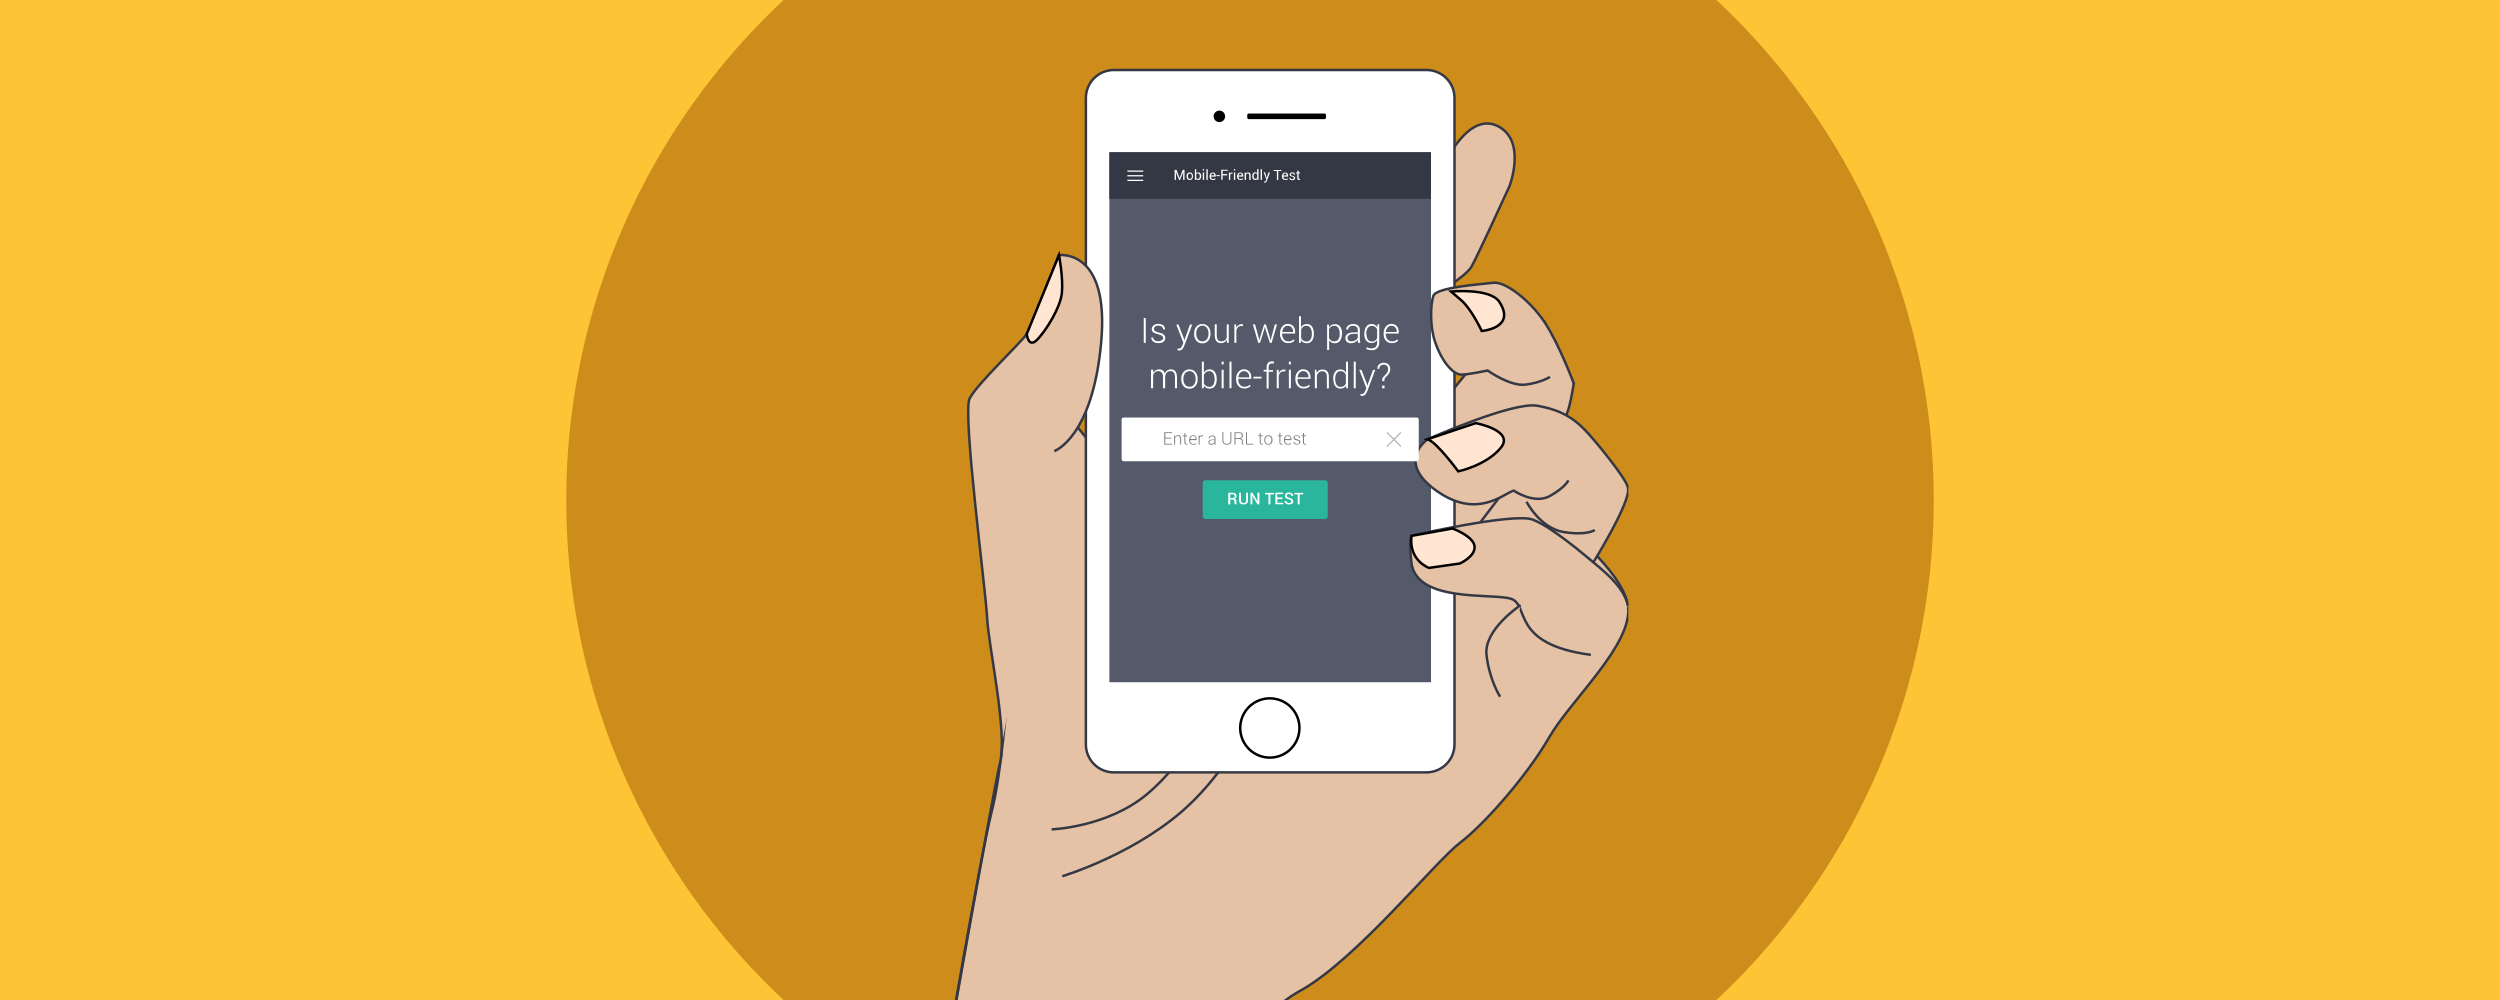<?xml version="1.0" encoding="utf-8"?>
<!-- Generator: Adobe Illustrator 23.0.1, SVG Export Plug-In . SVG Version: 6.00 Build 0)  -->
<svg version="1.1" id="Layer_1" xmlns="http://www.w3.org/2000/svg" xmlns:xlink="http://www.w3.org/1999/xlink" x="0px" y="0px"
	 viewBox="0 0 2000 800" style="enable-background:new 0 0 2000 800;" xml:space="preserve">
<style type="text/css">
	.st0{fill:#FDC536;}
	.st1{clip-path:url(#SVGID_2_);fill:#CE8D1B;}
	.st2{clip-path:url(#SVGID_4_);}
	.st3{fill:#E5C2A5;stroke:#343844;stroke-width:2;stroke-miterlimit:10;}
	.st4{fill:none;stroke:#343844;stroke-width:2;stroke-miterlimit:10;}
	.st5{fill:#FFFFFF;stroke:#343844;stroke-width:2;stroke-miterlimit:10;}
	.st6{fill:#545A6A;}
	.st7{fill:#FFFFFF;stroke:#000000;stroke-width:2;stroke-miterlimit:10;}
	.st8{fill:#FFE5D2;stroke:#000000;stroke-width:2;stroke-miterlimit:10;}
	.st9{fill:none;}
	.st10{enable-background:new    ;}
	.st11{fill:#FFFFFF;}
	.st12{fill:#808080;}
	.st13{fill:#2AB69D;}
	.st14{fill:#343844;}
	.st15{fill:none;stroke:#FFFFFF;stroke-miterlimit:10;}
	.st16{fill:none;stroke:#B3B3B3;stroke-linecap:round;stroke-linejoin:round;stroke-miterlimit:10;}
</style>
<rect class="st0" width="2000" height="800"/>
<g>
	<g>
		<defs>
			<rect id="SVGID_1_" width="2000" height="800"/>
		</defs>
		<clipPath id="SVGID_2_">
			<use xlink:href="#SVGID_1_"  style="overflow:visible;"/>
		</clipPath>
		<circle class="st1" cx="1000" cy="400" r="547"/>
	</g>
</g>
<g>
	<g>
		<defs>
			<rect id="SVGID_3_" x="675.3" y="1.5" width="627.4" height="798.7"/>
		</defs>
		<clipPath id="SVGID_4_">
			<use xlink:href="#SVGID_3_"  style="overflow:visible;"/>
		</clipPath>
		<g class="st2">
			<path class="st3" d="M992.2,860.5c0,0,3.5-43.3,48-67.9c44.5-24.6,107.7-103,127.6-118.2s53.8-53.8,71.4-84.3
				s67.4-74.9,63.2-105.3c-6.4-46.1-136.5-126.4-136.5-126.4L1146.7,479c0,0-189.6-23.4-204.8-39.8s-93.6-114.7-93.6-114.7
				l-35.1,105.3c0,0-5.5,163-19.6,218.4c-9.8,38.5-39.5,214.1-39.5,214.1L992.2,860.5z"/>
			<path class="st3" d="M1271.9,454.4c0,0,33.9-53.8,30.4-64.4c-3.5-10.5-88.9-10.5-88.9-10.5L1169,438L1271.9,454.4z"/>
			<path class="st3" d="M1175.2,296l-30.8,37.8l2.3,25.7l90.1-21.1c0,0,11.7-1.2,15.2-4.7s7-26.9,7-26.9l-23.4-49.2L1175.2,296z"/>
			<path class="st3" d="M1156.1,130.2c0,0,18.7-41,42.1-29.3s9.4,48,9.4,48s-25.7,56.2-30.4,64.4c-4.7,8.2-30.4,23.4-30.4,23.4
				L1156.1,130.2z"/>
			<path class="st4" d="M849.8,701c0,0,62.4-18.7,103.8-59.3s57-89.7,57-89.7"/>
			<path class="st4" d="M841.3,663.5c0,0,45.3-1.6,77.2-28.9s46-62.4,46-62.4"/>
			<g>
				<path class="st5" d="M1141.1,617.9h-250c-12.4,0-22.4-10-22.4-22.4V78.4c0-12.4,10-22.4,22.4-22.4h250.1
					c12.4,0,22.4,10,22.4,22.4v517.1C1163.6,607.9,1153.5,617.9,1141.1,617.9z"/>
				<rect x="887.5" y="121.6" class="st6" width="257.3" height="424.2"/>
				
					<ellipse transform="matrix(0.16 -0.987 0.987 0.16 278.459 1492.089)" class="st7" cx="1016.1" cy="582.4" rx="23.7" ry="23.7"/>
				<circle cx="975.5" cy="93.1" r="4.6"/>
				<path d="M1059.6,95.3H999c-0.7,0-1.2-0.6-1.2-1.2V92c0-0.7,0.6-1.2,1.2-1.2h60.6c0.7,0,1.2,0.6,1.2,1.2v2.1
					C1060.8,94.8,1060.2,95.3,1059.6,95.3z"/>
			</g>
			<path class="st3" d="M754.1,862.4c0,0,40.2-228.3,46-252.8c5.9-24.6-9.2-91.9-10.4-115.3s-19.9-163.8-14-175.5s41-44.5,45.6-51.5
				c4.7-7,25.7-63.2,25.7-63.2s41-5.9,33.9,70.2c-7,76.1-37.5,86.6-37.5,86.6"/>
			<path class="st3" d="M1259.1,307c0,0-11.7-31.6-23.4-49.2s-31.6-32.8-41-31.6s-45.6,3.5-48,10.5s-2.8,24.3,1.2,36.3
				c5.9,17.6,15.2,26.7,21.1,26.7s21.1-3.3,21.1-3.3s17.9,12.9,30.4,11.3s19.5-6.2,19.5-6.2"/>
			<path class="st3" d="M1302.4,390.1c-1.2-7-26.9-38.6-35.1-46.8s-17.6-15.2-37.5-18.7s-87.8,26.9-87.8,26.9s-25.7,17.6,7,41
				c32.8,23.4,53.8,2.3,62,0c0,0,16.4,11.3,28.9,4.3s14.8-12.5,14.8-12.5"/>
			<path class="st3" d="M1272.7,523.9c-64.8-8.6-48.8-40.2-64-44.9s-76.1,3.5-79.6-29.3c-2.2-20.1,0-21.1,0-21.1
				s81.9-18.7,97.1-12.9c15.2,5.9,39.8,26.9,53.8,38.6s21.1,22.2,22.2,30.4"/>
			<path class="st8" d="M821.4,267.2c0,0,1.2,11.7,8.2,4.7s18.7-25.7,19.9-37.5c1.2-11.7-2.3-30.4-2.3-30.4L821.4,267.2z"/>
			<path class="st8" d="M1160.8,233.2c0,0,31.2-2.9,38.6,8.2c14,21.1-14,23.4-14,23.4s-8.2-17.6-16.4-24.6
				C1160.8,233.2,1160.8,233.2,1160.8,233.2z"/>
			<path class="st8" d="M1142,351.4l38.6-12.9c0,0,31.6,5.9,19.9,19.9s-33.9,18.7-33.9,18.7S1149.2,353.4,1142,351.4z"/>
			<path class="st8" d="M1129.2,428.7l32.8-5.9c0,0,16.4,5.9,17.6,14c1.2,8.2-11.7,14-11.7,14l-24.6,3.5
				C1143.2,454.4,1126.8,448.6,1129.2,428.7z"/>
			<rect x="897.3" y="253" class="st9" width="237.6" height="96.5"/>
			<g class="st10">
				<path class="st11" d="M916.6,274.3H915v-19.9h1.6V274.3z"/>
				<path class="st11" d="M930.6,270.5c0-0.7-0.3-1.3-0.9-1.8c-0.6-0.5-1.6-0.9-3.1-1.3c-1.8-0.4-3.1-0.9-3.9-1.5s-1.3-1.5-1.3-2.7
					c0-1.1,0.5-2.1,1.4-2.9c1-0.8,2.2-1.2,3.8-1.2c1.7,0,3,0.4,4,1.2c1,0.8,1.4,1.9,1.4,3.1l0,0.1h-1.5c0-0.8-0.3-1.5-1-2.1
					c-0.7-0.6-1.6-0.9-2.8-0.9c-1.2,0-2.1,0.3-2.7,0.8s-0.9,1.1-0.9,1.8c0,0.7,0.3,1.2,0.8,1.7c0.5,0.4,1.5,0.8,3.1,1.2
					c1.8,0.4,3.1,0.9,3.9,1.6c0.9,0.7,1.3,1.6,1.3,2.8c0,1.2-0.5,2.2-1.5,3c-1,0.8-2.3,1.1-4,1.1c-1.8,0-3.2-0.4-4.2-1.3
					s-1.5-1.9-1.5-3.1l0-0.1h1.5c0.1,1.1,0.5,1.8,1.3,2.3c0.8,0.5,1.8,0.7,2.8,0.7c1.2,0,2.1-0.3,2.8-0.8S930.6,271.2,930.6,270.5z"
					/>
				<path class="st11" d="M946.9,270.3l0.5,1.8h0.1l4.5-12.5h1.8l-6.4,17.1c-0.4,1-0.9,1.9-1.5,2.6c-0.6,0.7-1.5,1.1-2.7,1.1
					c-0.2,0-0.4,0-0.7-0.1s-0.5-0.1-0.6-0.1l0.2-1.4c0.1,0,0.3,0,0.5,0.1c0.2,0,0.4,0,0.5,0c0.7,0,1.3-0.3,1.7-0.8
					c0.4-0.5,0.8-1.2,1.1-1.9l0.8-2l-5.7-14.6h1.8L946.9,270.3z"/>
				<path class="st11" d="M955.3,266.7c0-2.2,0.6-4,1.8-5.4c1.2-1.4,2.8-2.1,4.7-2.1c2,0,3.6,0.7,4.8,2.1s1.8,3.2,1.8,5.4v0.5
					c0,2.2-0.6,4-1.8,5.4c-1.2,1.4-2.8,2.1-4.7,2.1c-2,0-3.6-0.7-4.8-2.1c-1.2-1.4-1.8-3.2-1.8-5.4V266.7z M957,267.1
					c0,1.7,0.4,3.1,1.3,4.3c0.9,1.2,2.1,1.7,3.6,1.7c1.5,0,2.7-0.6,3.6-1.7c0.9-1.2,1.3-2.6,1.3-4.3v-0.5c0-1.7-0.4-3.1-1.3-4.3
					s-2.1-1.8-3.6-1.8s-2.7,0.6-3.6,1.8s-1.3,2.6-1.3,4.3V267.1z"/>
				<path class="st11" d="M981.5,271.8c-0.5,0.9-1.1,1.5-1.9,2s-1.7,0.7-2.8,0.7c-1.6,0-2.8-0.5-3.7-1.6s-1.3-2.7-1.3-4.9v-8.6h1.6
					v8.6c0,1.8,0.3,3.1,0.9,3.9s1.5,1.2,2.6,1.2c1.2,0,2.2-0.3,3-0.8c0.7-0.6,1.3-1.3,1.5-2.3v-10.5h1.6v14.8h-1.4L981.5,271.8z"/>
				<path class="st11" d="M994.2,260.9l-1.2-0.1c-1,0-1.9,0.3-2.5,0.9c-0.7,0.6-1.1,1.4-1.4,2.4v10.2h-1.6v-14.8h1.4l0.2,2.5v0.2
					c0.4-0.9,1-1.6,1.7-2.1c0.7-0.5,1.6-0.8,2.6-0.8c0.2,0,0.4,0,0.6,0c0.2,0,0.4,0.1,0.5,0.1L994.2,260.9z"/>
				<path class="st11" d="M1006.8,269.5l0.6,2.6h0.1l0.7-2.6l3.1-10h1.4l3.1,10l0.7,2.7h0.1l0.6-2.7l2.7-10h1.7l-4.3,14.8h-1.4
					l-3.3-10.1l-0.6-2.6h-0.1l-0.7,2.6l-3.2,10.1h-1.4l-4.3-14.8h1.7L1006.8,269.5z"/>
				<path class="st11" d="M1030.4,274.5c-1.8,0-3.4-0.7-4.6-2c-1.2-1.4-1.8-3.1-1.8-5.2v-0.8c0-2.1,0.6-3.9,1.8-5.3
					c1.2-1.4,2.7-2.1,4.4-2.1c1.8,0,3.2,0.6,4.3,1.7c1,1.1,1.6,2.7,1.6,4.6v1.4h-10.4v0.4c0,1.7,0.4,3.1,1.3,4.2s2,1.7,3.5,1.7
					c1,0,1.9-0.1,2.6-0.4c0.7-0.3,1.3-0.7,1.8-1.2l0.7,1.1c-0.6,0.6-1.3,1-2.1,1.4S1031.5,274.5,1030.4,274.5z M1030.2,260.6
					c-1.2,0-2.2,0.5-3,1.4c-0.8,0.9-1.3,2.1-1.4,3.5l0,0.1h8.7v-0.4c0-1.3-0.4-2.4-1.1-3.2S1031.5,260.6,1030.2,260.6z"/>
				<path class="st11" d="M1051.1,267.3c0,2.2-0.5,4-1.5,5.3c-1,1.3-2.4,2-4.1,2c-1.1,0-2-0.2-2.8-0.6c-0.8-0.4-1.4-1.1-1.9-1.9
					l-0.2,2.2h-1.4V253h1.6v8.8c0.5-0.8,1.1-1.5,1.9-1.9c0.8-0.5,1.7-0.7,2.7-0.7c1.8,0,3.2,0.7,4.2,2.1c1,1.4,1.5,3.3,1.5,5.7
					V267.3z M1049.5,267c0-1.9-0.4-3.4-1.1-4.6c-0.7-1.2-1.8-1.8-3.2-1.8c-1.1,0-2.1,0.3-2.8,0.9c-0.7,0.6-1.2,1.3-1.5,2.2v6.7
					c0.4,0.9,0.9,1.5,1.6,2c0.7,0.5,1.6,0.8,2.7,0.8c1.4,0,2.5-0.5,3.2-1.6s1.1-2.5,1.1-4.3V267z"/>
				<path class="st11" d="M1073.5,267.3c0,2.2-0.5,4-1.5,5.3c-1,1.3-2.4,2-4.1,2c-1,0-1.9-0.2-2.7-0.6c-0.8-0.4-1.4-1-1.9-1.7v7.7
					h-1.6v-20.4h1.4l0.2,2.3c0.5-0.8,1.1-1.5,1.9-1.9c0.8-0.4,1.7-0.7,2.8-0.7c1.8,0,3.2,0.7,4.2,2.1s1.5,3.3,1.5,5.7V267.3z
					 M1071.8,267c0-1.9-0.4-3.4-1.1-4.6c-0.7-1.2-1.8-1.8-3.3-1.8c-1.1,0-2,0.3-2.7,0.8c-0.7,0.5-1.2,1.2-1.5,2v7.1
					c0.4,0.8,0.9,1.4,1.6,1.9s1.6,0.7,2.6,0.7c1.4,0,2.5-0.5,3.3-1.6c0.7-1.1,1.1-2.5,1.1-4.3V267z"/>
				<path class="st11" d="M1086.5,274.3c-0.1-0.5-0.2-0.9-0.2-1.3s-0.1-0.7-0.1-1.1c-0.5,0.8-1.3,1.4-2.2,1.9s-1.9,0.8-3.1,0.8
					c-1.4,0-2.6-0.4-3.4-1.1c-0.8-0.8-1.2-1.8-1.2-3.1c0-1.4,0.6-2.5,1.8-3.3c1.2-0.8,2.8-1.2,4.8-1.2h3.3V264c0-1.1-0.3-1.9-1-2.5
					c-0.7-0.6-1.6-0.9-2.8-0.9c-1.1,0-2.1,0.3-2.8,0.9c-0.8,0.6-1.1,1.3-1.1,2.1l-1.5,0l0-0.1c-0.1-1.1,0.4-2.1,1.5-3
					c1.1-0.9,2.4-1.3,4-1.3c1.6,0,2.9,0.4,3.9,1.2s1.5,2,1.5,3.6v7.3c0,0.5,0,1,0.1,1.5c0.1,0.5,0.2,1,0.3,1.5H1086.5z
					 M1081.1,273.1c1.2,0,2.2-0.3,3.1-0.8s1.6-1.3,2-2.1v-3.1h-3.3c-1.5,0-2.7,0.3-3.6,0.9c-0.9,0.6-1.3,1.4-1.3,2.4
					c0,0.8,0.3,1.5,0.8,2S1080.2,273.1,1081.1,273.1z"/>
				<path class="st11" d="M1091.5,267c0-2.4,0.5-4.2,1.5-5.7c1-1.4,2.4-2.1,4.2-2.1c1,0,2,0.2,2.7,0.7c0.8,0.5,1.4,1.1,1.9,1.9
					l0.2-2.4h1.4v14.6c0,1.9-0.5,3.4-1.6,4.5c-1.1,1.1-2.5,1.7-4.4,1.7c-0.7,0-1.5-0.1-2.3-0.3s-1.5-0.4-2.1-0.7l0.4-1.4
					c0.6,0.3,1.2,0.5,1.8,0.7c0.6,0.2,1.3,0.2,2.1,0.2c1.4,0,2.5-0.4,3.3-1.2s1.1-2,1.1-3.5v-1.9c-0.5,0.7-1.1,1.3-1.9,1.7
					c-0.8,0.4-1.7,0.6-2.7,0.6c-1.8,0-3.2-0.7-4.2-2c-1-1.3-1.5-3.1-1.5-5.3V267z M1093.2,267.3c0,1.8,0.4,3.2,1.1,4.3
					c0.7,1.1,1.8,1.6,3.2,1.6c1.1,0,1.9-0.2,2.6-0.7c0.7-0.5,1.2-1.2,1.6-2v-6.9c-0.4-0.9-0.9-1.6-1.6-2.1c-0.7-0.6-1.6-0.8-2.7-0.8
					c-1.4,0-2.5,0.6-3.3,1.8c-0.7,1.2-1.1,2.7-1.1,4.6V267.3z"/>
				<path class="st11" d="M1113.3,274.5c-1.8,0-3.4-0.7-4.6-2c-1.2-1.4-1.8-3.1-1.8-5.2v-0.8c0-2.1,0.6-3.9,1.8-5.3
					c1.2-1.4,2.7-2.1,4.4-2.1c1.8,0,3.2,0.6,4.3,1.7c1,1.1,1.6,2.7,1.6,4.6v1.4h-10.4v0.4c0,1.7,0.4,3.1,1.3,4.2s2,1.7,3.5,1.7
					c1,0,1.9-0.1,2.6-0.4c0.7-0.3,1.3-0.7,1.8-1.2l0.7,1.1c-0.6,0.6-1.3,1-2.1,1.4S1114.5,274.5,1113.3,274.5z M1113.1,260.6
					c-1.2,0-2.2,0.5-3,1.4c-0.8,0.9-1.3,2.1-1.4,3.5l0,0.1h8.7v-0.4c0-1.3-0.4-2.4-1.1-3.2S1114.4,260.6,1113.1,260.6z"/>
			</g>
			<g class="st10">
				<path class="st11" d="M922.5,295.8l0.2,2.4c0.5-0.9,1.1-1.5,1.9-2c0.8-0.5,1.7-0.7,2.8-0.7c1.1,0,2.1,0.3,2.8,0.8
					s1.3,1.4,1.6,2.5c0.4-1,1.1-1.8,1.9-2.4s1.8-0.9,3-0.9c1.6,0,2.8,0.5,3.6,1.6s1.3,2.7,1.3,4.9v8.6h-1.6v-8.7
					c0-1.8-0.3-3.1-1-3.9c-0.6-0.8-1.5-1.1-2.7-1.1c-1.3,0-2.2,0.4-2.9,1.2c-0.7,0.8-1.1,1.8-1.3,3c0,0.1,0,0.2,0,0.3
					c0,0.1,0,0.2,0,0.3v8.9h-1.7v-8.7c0-1.8-0.3-3.1-1-3.8c-0.7-0.8-1.5-1.2-2.7-1.2c-1.2,0-2.1,0.3-2.8,0.9
					c-0.7,0.6-1.2,1.4-1.4,2.4v10.4h-1.7v-14.8H922.5z"/>
				<path class="st11" d="M945,303c0-2.2,0.6-4,1.8-5.4c1.2-1.4,2.8-2.1,4.7-2.1c2,0,3.6,0.7,4.8,2.1s1.8,3.2,1.8,5.4v0.5
					c0,2.2-0.6,4-1.8,5.4c-1.2,1.4-2.8,2.1-4.7,2.1c-2,0-3.6-0.7-4.8-2.1c-1.2-1.4-1.8-3.2-1.8-5.4V303z M946.7,303.4
					c0,1.7,0.4,3.1,1.3,4.3c0.9,1.2,2.1,1.7,3.6,1.7c1.5,0,2.7-0.6,3.6-1.7c0.9-1.2,1.3-2.6,1.3-4.3V303c0-1.7-0.4-3.1-1.3-4.3
					s-2.1-1.8-3.6-1.8s-2.7,0.6-3.6,1.8s-1.3,2.6-1.3,4.3V303.4z"/>
				<path class="st11" d="M973.4,303.6c0,2.2-0.5,4-1.5,5.3c-1,1.3-2.4,2-4.1,2c-1.1,0-2-0.2-2.8-0.6c-0.8-0.4-1.4-1.1-1.9-1.9
					l-0.2,2.2h-1.4v-21.3h1.6v8.8c0.5-0.8,1.1-1.5,1.9-1.9c0.8-0.5,1.7-0.7,2.7-0.7c1.8,0,3.2,0.7,4.2,2.1s1.5,3.3,1.5,5.7V303.6z
					 M971.7,303.3c0-1.9-0.4-3.4-1.1-4.6s-1.8-1.8-3.2-1.8c-1.1,0-2.1,0.3-2.8,0.9c-0.7,0.6-1.2,1.3-1.5,2.2v6.7
					c0.4,0.9,0.9,1.5,1.6,2c0.7,0.5,1.6,0.8,2.7,0.8c1.4,0,2.5-0.5,3.2-1.6c0.7-1.1,1.1-2.5,1.1-4.3V303.3z"/>
				<path class="st11" d="M978.9,291.6h-1.6v-2.3h1.6V291.6z M978.9,310.6h-1.6v-14.8h1.6V310.6z"/>
				<path class="st11" d="M985.2,310.6h-1.6v-21.3h1.6V310.6z"/>
				<path class="st11" d="M995.3,310.8c-1.8,0-3.4-0.7-4.6-2s-1.8-3.1-1.8-5.2v-0.8c0-2.1,0.6-3.9,1.8-5.3c1.2-1.4,2.7-2.1,4.4-2.1
					c1.8,0,3.2,0.6,4.3,1.7c1,1.1,1.6,2.7,1.6,4.6v1.4h-10.4v0.4c0,1.7,0.4,3.1,1.3,4.2s2,1.7,3.5,1.7c1,0,1.9-0.1,2.6-0.4
					c0.7-0.3,1.3-0.7,1.8-1.2l0.7,1.1c-0.6,0.6-1.3,1-2.1,1.4C997.5,310.7,996.5,310.8,995.3,310.8z M995.1,296.9
					c-1.2,0-2.2,0.5-3,1.4c-0.8,0.9-1.3,2.1-1.4,3.5l0,0.1h8.7v-0.4c0-1.3-0.4-2.4-1.1-3.2S996.4,296.9,995.1,296.9z"/>
				<path class="st11" d="M1009.2,302.8h-6.5v-1.4h6.5V302.8z"/>
				<path class="st11" d="M1013.3,310.6v-13.4h-2.4v-1.3h2.4v-2.2c0-1.5,0.4-2.6,1.1-3.4c0.7-0.8,1.8-1.2,3.1-1.2
					c0.3,0,0.6,0,0.9,0.1c0.3,0,0.6,0.1,0.9,0.2l-0.2,1.4c-0.2-0.1-0.4-0.1-0.7-0.1s-0.5,0-0.8,0c-0.9,0-1.6,0.3-2,0.8
					c-0.5,0.6-0.7,1.4-0.7,2.4v2.2h3.5v1.3h-3.5v13.4H1013.3z"/>
				<path class="st11" d="M1028.1,297.2l-1.2-0.1c-1,0-1.9,0.3-2.5,0.9c-0.7,0.6-1.1,1.4-1.4,2.4v10.2h-1.6v-14.8h1.4l0.2,2.5v0.2
					c0.4-0.9,1-1.6,1.7-2.1s1.6-0.8,2.6-0.8c0.2,0,0.4,0,0.6,0c0.2,0,0.4,0.1,0.5,0.1L1028.1,297.2z"/>
				<path class="st11" d="M1032.7,291.6h-1.6v-2.3h1.6V291.6z M1032.7,310.6h-1.6v-14.8h1.6V310.6z"/>
				<path class="st11" d="M1042.7,310.8c-1.8,0-3.4-0.7-4.6-2s-1.8-3.1-1.8-5.2v-0.8c0-2.1,0.6-3.9,1.8-5.3s2.7-2.1,4.4-2.1
					c1.8,0,3.2,0.6,4.3,1.7c1,1.1,1.6,2.7,1.6,4.6v1.4h-10.4v0.4c0,1.7,0.4,3.1,1.3,4.2s2,1.7,3.5,1.7c1,0,1.9-0.1,2.6-0.4
					c0.7-0.3,1.3-0.7,1.8-1.2l0.7,1.1c-0.6,0.6-1.3,1-2.1,1.4C1044.9,310.7,1043.9,310.8,1042.7,310.8z M1042.5,296.9
					c-1.2,0-2.2,0.5-3,1.4s-1.3,2.1-1.4,3.5l0,0.1h8.7v-0.4c0-1.3-0.4-2.4-1.1-3.2C1044.9,297.3,1043.8,296.9,1042.5,296.9z"/>
				<path class="st11" d="M1053.1,295.8l0.2,2.6c0.5-0.9,1.1-1.6,1.9-2.1c0.8-0.5,1.8-0.7,2.9-0.7c1.6,0,2.8,0.5,3.7,1.5
					s1.3,2.5,1.3,4.6v9h-1.6v-9c0-1.7-0.3-2.9-0.9-3.6s-1.5-1.1-2.7-1.1c-1.1,0-2.1,0.3-2.8,0.9c-0.7,0.6-1.2,1.4-1.6,2.4v10.3h-1.6
					v-14.8H1053.1z"/>
				<path class="st11" d="M1066.5,303.3c0-2.4,0.5-4.2,1.5-5.7c1-1.4,2.4-2.1,4.2-2.1c1,0,1.9,0.2,2.7,0.7c0.8,0.4,1.4,1.1,1.9,1.9
					v-8.8h1.6v21.3h-1.4l-0.1-2.1c-0.5,0.8-1.1,1.4-1.9,1.8c-0.8,0.4-1.7,0.6-2.7,0.6c-1.8,0-3.1-0.7-4.1-2c-1-1.3-1.5-3.1-1.5-5.3
					V303.3z M1068.2,303.6c0,1.8,0.4,3.2,1.1,4.3c0.7,1.1,1.8,1.6,3.2,1.6c1.1,0,1.9-0.2,2.6-0.7c0.7-0.5,1.3-1.1,1.6-2v-7
					c-0.4-0.9-0.9-1.6-1.6-2.1c-0.7-0.5-1.6-0.8-2.7-0.8c-1.4,0-2.5,0.6-3.2,1.8c-0.7,1.2-1.1,2.7-1.1,4.6V303.6z"/>
				<path class="st11" d="M1084.6,310.6h-1.6v-21.3h1.6V310.6z"/>
				<path class="st11" d="M1093.3,306.6l0.5,1.8h0.1l4.5-12.5h1.8l-6.4,17.1c-0.4,1-0.9,1.9-1.5,2.6c-0.6,0.7-1.5,1.1-2.7,1.1
					c-0.2,0-0.4,0-0.7-0.1s-0.5-0.1-0.6-0.1l0.2-1.4c0.1,0,0.3,0,0.5,0.1c0.2,0,0.4,0,0.5,0c0.7,0,1.3-0.3,1.7-0.8
					c0.4-0.5,0.8-1.2,1.1-1.9l0.8-2l-5.7-14.6h1.8L1093.3,306.6z"/>
				<path class="st11" d="M1105.7,305c0-1.2,0.1-2,0.3-2.5c0.2-0.5,0.7-1.1,1.6-1.9c1-1,1.7-1.9,2.2-2.6c0.5-0.7,0.7-1.6,0.7-2.6
					c0-1.2-0.3-2.1-0.9-2.7c-0.6-0.6-1.5-1-2.6-1c-1.1,0-1.9,0.3-2.6,0.9c-0.7,0.6-1,1.5-1,2.5h-1.5l0-0.1c0-1.5,0.4-2.7,1.4-3.5
					c1-0.9,2.2-1.3,3.7-1.3c1.6,0,2.9,0.5,3.8,1.4s1.4,2.2,1.4,3.7c0,1.2-0.3,2.3-0.9,3.3s-1.5,1.9-2.6,3c-0.6,0.5-0.9,0.9-1,1.4
					c-0.1,0.4-0.2,1.1-0.2,1.9H1105.7z M1107.6,310.6h-1.9v-2.1h1.9V310.6z"/>
			</g>
			<path class="st11" d="M1133.4,369H898.9c-0.9,0-1.6-0.7-1.6-1.6v-31.8c0-0.9,0.7-1.6,1.6-1.6h234.5c0.9,0,1.6,0.7,1.6,1.6v31.8
				C1134.9,368.3,1134.2,369,1133.4,369z"/>
			<g class="st10">
				<path class="st12" d="M937,350.9h-4.8v4.1h5.5v0.7h-6.3v-9.9h6.3v0.7h-5.4v3.7h4.8V350.9z"/>
				<path class="st12" d="M940,348.3l0.1,1.3c0.2-0.5,0.6-0.8,1-1.1s0.9-0.4,1.4-0.4c0.8,0,1.4,0.2,1.8,0.7s0.6,1.3,0.6,2.3v4.5
					h-0.8v-4.5c0-0.8-0.2-1.4-0.5-1.8c-0.3-0.4-0.8-0.5-1.3-0.5c-0.6,0-1,0.2-1.4,0.5c-0.4,0.3-0.6,0.7-0.8,1.2v5.2h-0.8v-7.4H940z"
					/>
				<path class="st12" d="M948.3,346.4v1.9h1.6v0.7h-1.6v4.8c0,0.5,0.1,0.8,0.3,1s0.4,0.3,0.7,0.3c0.1,0,0.3,0,0.4,0
					c0.1,0,0.3,0,0.4-0.1l0.1,0.6c-0.1,0.1-0.3,0.1-0.5,0.1c-0.2,0-0.4,0-0.6,0c-0.5,0-0.9-0.2-1.2-0.5c-0.3-0.3-0.4-0.8-0.4-1.6
					V349h-1.3v-0.7h1.3v-1.9H948.3z"/>
				<path class="st12" d="M954.5,355.8c-0.9,0-1.7-0.3-2.3-1c-0.6-0.7-0.9-1.5-0.9-2.6v-0.4c0-1.1,0.3-1.9,0.9-2.6s1.3-1,2.2-1
					c0.9,0,1.6,0.3,2.1,0.9c0.5,0.6,0.8,1.3,0.8,2.3v0.7h-5.2v0.2c0,0.8,0.2,1.5,0.7,2.1s1,0.8,1.7,0.8c0.5,0,0.9-0.1,1.3-0.2
					c0.4-0.1,0.7-0.3,0.9-0.6l0.3,0.6c-0.3,0.3-0.6,0.5-1.1,0.7C955.6,355.7,955.1,355.8,954.5,355.8z M954.4,348.8
					c-0.6,0-1.1,0.2-1.5,0.7s-0.6,1-0.7,1.7l0,0h4.3v-0.2c0-0.6-0.2-1.2-0.6-1.6C955.5,349.1,955,348.8,954.4,348.8z"/>
				<path class="st12" d="M962.3,349l-0.6,0c-0.5,0-0.9,0.1-1.3,0.4s-0.6,0.7-0.7,1.2v5.1h-0.8v-7.4h0.7l0.1,1.2v0.1
					c0.2-0.5,0.5-0.8,0.9-1.1c0.4-0.3,0.8-0.4,1.3-0.4c0.1,0,0.2,0,0.3,0c0.1,0,0.2,0,0.2,0.1L962.3,349z"/>
				<path class="st12" d="M971.7,355.7c-0.1-0.2-0.1-0.5-0.1-0.6c0-0.2,0-0.4,0-0.6c-0.3,0.4-0.6,0.7-1.1,1s-1,0.4-1.5,0.4
					c-0.7,0-1.3-0.2-1.7-0.6c-0.4-0.4-0.6-0.9-0.6-1.5c0-0.7,0.3-1.2,0.9-1.6c0.6-0.4,1.4-0.6,2.4-0.6h1.6v-0.9
					c0-0.5-0.2-0.9-0.5-1.2c-0.3-0.3-0.8-0.5-1.4-0.5c-0.6,0-1,0.1-1.4,0.4c-0.4,0.3-0.6,0.6-0.6,1.1l-0.8,0l0,0
					c0-0.5,0.2-1,0.8-1.5c0.5-0.4,1.2-0.7,2-0.7c0.8,0,1.5,0.2,2,0.6c0.5,0.4,0.7,1,0.7,1.8v3.6c0,0.3,0,0.5,0,0.8
					c0,0.2,0.1,0.5,0.1,0.7H971.7z M969,355.1c0.6,0,1.1-0.1,1.6-0.4c0.5-0.3,0.8-0.6,1-1.1v-1.5h-1.6c-0.7,0-1.3,0.2-1.8,0.5
					c-0.4,0.3-0.7,0.7-0.7,1.2c0,0.4,0.1,0.7,0.4,1S968.6,355.1,969,355.1z"/>
				<path class="st12" d="M985.1,345.7v6.7c0,1.1-0.3,1.9-1,2.5s-1.5,0.9-2.6,0.9c-1.1,0-1.9-0.3-2.6-0.9c-0.7-0.6-1-1.4-1-2.5v-6.7
					h0.8v6.7c0,0.8,0.2,1.5,0.8,2c0.5,0.5,1.2,0.7,2,0.7c0.8,0,1.5-0.2,2-0.7c0.5-0.5,0.8-1.1,0.8-2v-6.7H985.1z"/>
				<path class="st12" d="M988.4,351.2v4.5h-0.8v-9.9h3.4c1.1,0,1.9,0.2,2.5,0.7c0.6,0.5,0.9,1.1,0.9,2c0,0.5-0.2,1-0.5,1.4
					c-0.3,0.4-0.7,0.7-1.3,0.9c0.6,0.2,1.1,0.4,1.3,0.8c0.3,0.4,0.4,0.9,0.4,1.5v0.9c0,0.3,0,0.6,0.1,0.8c0.1,0.2,0.2,0.4,0.4,0.6
					v0.2h-0.8c-0.2-0.2-0.3-0.4-0.4-0.7c-0.1-0.3-0.1-0.6-0.1-0.9v-0.9c0-0.6-0.2-1.1-0.6-1.4s-0.9-0.5-1.6-0.5H988.4z M988.4,350.5
					h2.5c0.9,0,1.6-0.2,2-0.5c0.4-0.4,0.6-0.8,0.6-1.5c0-0.7-0.2-1.2-0.6-1.5c-0.4-0.4-1-0.5-1.9-0.5h-2.6V350.5z"/>
				<path class="st12" d="M997.6,355h4.9v0.7h-5.7v-9.9h0.8V355z"/>
				<path class="st12" d="M1008.6,346.4v1.9h1.6v0.7h-1.6v4.8c0,0.5,0.1,0.8,0.3,1s0.4,0.3,0.7,0.3c0.1,0,0.3,0,0.4,0
					c0.1,0,0.3,0,0.4-0.1l0.1,0.6c-0.1,0.1-0.3,0.1-0.5,0.1c-0.2,0-0.4,0-0.6,0c-0.5,0-0.9-0.2-1.2-0.5c-0.3-0.3-0.4-0.8-0.4-1.6
					V349h-1.3v-0.7h1.3v-1.9H1008.6z"/>
				<path class="st12" d="M1011.4,351.9c0-1.1,0.3-2,0.9-2.7s1.4-1,2.4-1c1,0,1.8,0.3,2.4,1s0.9,1.6,0.9,2.7v0.2
					c0,1.1-0.3,2-0.9,2.7c-0.6,0.7-1.4,1-2.4,1c-1,0-1.8-0.3-2.4-1s-0.9-1.6-0.9-2.7V351.9z M1012.2,352.1c0,0.9,0.2,1.6,0.6,2.2
					c0.4,0.6,1,0.9,1.8,0.9c0.8,0,1.4-0.3,1.8-0.9s0.7-1.3,0.7-2.2v-0.2c0-0.8-0.2-1.6-0.7-2.1c-0.4-0.6-1-0.9-1.8-0.9
					c-0.8,0-1.4,0.3-1.8,0.9c-0.4,0.6-0.6,1.3-0.6,2.1V352.1z"/>
				<path class="st12" d="M1024.3,346.4v1.9h1.6v0.7h-1.6v4.8c0,0.5,0.1,0.8,0.3,1c0.2,0.2,0.4,0.3,0.7,0.3c0.1,0,0.3,0,0.4,0
					c0.1,0,0.3,0,0.4-0.1l0.1,0.6c-0.1,0.1-0.3,0.1-0.5,0.1c-0.2,0-0.4,0-0.6,0c-0.5,0-0.9-0.2-1.2-0.5c-0.3-0.3-0.4-0.8-0.4-1.6
					V349h-1.3v-0.7h1.3v-1.9H1024.3z"/>
				<path class="st12" d="M1030.4,355.8c-0.9,0-1.7-0.3-2.3-1s-0.9-1.5-0.9-2.6v-0.4c0-1.1,0.3-1.9,0.9-2.6s1.3-1,2.2-1
					c0.9,0,1.6,0.3,2.1,0.9s0.8,1.3,0.8,2.3v0.7h-5.2v0.2c0,0.8,0.2,1.5,0.7,2.1s1,0.8,1.7,0.8c0.5,0,0.9-0.1,1.3-0.2
					c0.4-0.1,0.7-0.3,0.9-0.6l0.3,0.6c-0.3,0.3-0.6,0.5-1.1,0.7C1031.5,355.7,1031,355.8,1030.4,355.8z M1030.3,348.8
					c-0.6,0-1.1,0.2-1.5,0.7c-0.4,0.5-0.6,1-0.7,1.7l0,0h4.3v-0.2c0-0.6-0.2-1.2-0.6-1.6C1031.5,349.1,1031,348.8,1030.3,348.8z"/>
				<path class="st12" d="M1039.3,353.8c0-0.3-0.1-0.6-0.4-0.9c-0.3-0.3-0.8-0.5-1.5-0.6c-0.9-0.2-1.5-0.4-2-0.8
					c-0.4-0.3-0.6-0.8-0.6-1.3c0-0.6,0.2-1,0.7-1.4c0.5-0.4,1.1-0.6,1.9-0.6c0.8,0,1.5,0.2,2,0.6c0.5,0.4,0.7,0.9,0.7,1.5l0,0h-0.8
					c0-0.4-0.2-0.8-0.5-1.1c-0.3-0.3-0.8-0.5-1.4-0.5c-0.6,0-1,0.1-1.3,0.4c-0.3,0.3-0.4,0.6-0.4,0.9c0,0.3,0.1,0.6,0.4,0.8
					c0.3,0.2,0.8,0.4,1.5,0.6c0.9,0.2,1.5,0.5,2,0.8c0.4,0.3,0.7,0.8,0.7,1.4c0,0.6-0.2,1.1-0.7,1.5c-0.5,0.4-1.2,0.6-2,0.6
					c-0.9,0-1.6-0.2-2.1-0.6c-0.5-0.4-0.8-0.9-0.7-1.5l0,0h0.8c0,0.5,0.2,0.9,0.7,1.2c0.4,0.2,0.9,0.4,1.4,0.4
					c0.6,0,1.1-0.1,1.4-0.4S1039.3,354.2,1039.3,353.8z"/>
				<path class="st12" d="M1043.2,346.4v1.9h1.6v0.7h-1.6v4.8c0,0.5,0.1,0.8,0.3,1s0.4,0.3,0.7,0.3c0.1,0,0.3,0,0.4,0
					c0.1,0,0.3,0,0.4-0.1l0.1,0.6c-0.1,0.1-0.3,0.1-0.5,0.1c-0.2,0-0.4,0-0.6,0c-0.5,0-0.9-0.2-1.2-0.5c-0.3-0.3-0.4-0.8-0.4-1.6
					V349h-1.3v-0.7h1.3v-1.9H1043.2z"/>
			</g>
			<path class="st13" d="M1060,415.2h-95.6c-1.2,0-2.2-1-2.2-2.2v-26.6c0-1.2,1-2.2,2.2-2.2h95.6c1.2,0,2.2,1,2.2,2.2V413
				C1062.2,414.2,1061.2,415.2,1060,415.2z"/>
			<g class="st10">
				<path class="st11" d="M984.2,399.6v3.9h-1.6v-9.3h3.4c1,0,1.8,0.2,2.4,0.7c0.6,0.5,0.8,1.1,0.8,2c0,0.5-0.1,0.9-0.4,1.2
					c-0.2,0.3-0.6,0.6-1.1,0.8c0.5,0.2,0.9,0.4,1.1,0.8c0.2,0.4,0.3,0.8,0.3,1.4v0.8c0,0.3,0,0.5,0.1,0.8c0.1,0.3,0.2,0.5,0.3,0.6
					v0.1h-1.6c-0.2-0.1-0.3-0.4-0.3-0.7c0-0.3-0.1-0.6-0.1-0.9v-0.7c0-0.5-0.1-0.9-0.4-1.1c-0.3-0.3-0.6-0.4-1.1-0.4H984.2z
					 M984.2,398.4h1.8c0.6,0,1.1-0.1,1.4-0.4c0.3-0.2,0.4-0.6,0.4-1.1c0-0.5-0.1-0.8-0.4-1.1c-0.3-0.3-0.7-0.4-1.3-0.4h-1.9V398.4z"
					/>
				<path class="st11" d="M998.4,394.2v6.2c0,1-0.3,1.8-1,2.4s-1.6,0.8-2.6,0.8c-1.1,0-1.9-0.3-2.6-0.8s-1-1.3-1-2.4v-6.2h1.6v6.2
					c0,0.7,0.2,1.1,0.5,1.5s0.9,0.5,1.5,0.5c0.6,0,1.1-0.2,1.5-0.5c0.4-0.3,0.6-0.8,0.6-1.5v-6.2H998.4z"/>
				<path class="st11" d="M1007.5,403.5h-1.5l-4.1-6.8l0,0v6.8h-1.5v-9.3h1.5l4.1,6.8l0,0v-6.8h1.5V403.5z"/>
				<path class="st11" d="M1019.1,395.5h-2.8v8h-1.5v-8h-2.8v-1.2h7.2V395.5z"/>
				<path class="st11" d="M1026,399.3h-4.1v2.9h4.7v1.2h-6.3v-9.3h6.2v1.2h-4.7v2.6h4.1V399.3z"/>
				<path class="st11" d="M1033,401.1c0-0.4-0.1-0.7-0.4-0.9c-0.3-0.2-0.8-0.5-1.5-0.7c-1-0.3-1.8-0.6-2.4-1.1
					c-0.6-0.4-0.8-1-0.8-1.8c0-0.7,0.3-1.4,0.9-1.9c0.6-0.5,1.4-0.7,2.4-0.7c1,0,1.8,0.3,2.5,0.8c0.6,0.6,0.9,1.2,0.9,2l0,0h-1.5
					c0-0.5-0.2-0.9-0.5-1.2c-0.3-0.3-0.8-0.4-1.4-0.4c-0.6,0-1,0.1-1.3,0.4c-0.3,0.2-0.5,0.6-0.5,1c0,0.4,0.2,0.6,0.5,0.9
					c0.3,0.2,0.9,0.5,1.6,0.7c1,0.3,1.8,0.6,2.3,1.1c0.5,0.5,0.8,1.1,0.8,1.8c0,0.8-0.3,1.4-0.9,1.8s-1.4,0.7-2.4,0.7
					c-1,0-1.8-0.3-2.6-0.8c-0.7-0.5-1.1-1.2-1.1-2.1l0,0h1.5c0,0.6,0.2,1,0.6,1.3c0.4,0.3,0.9,0.4,1.5,0.4c0.6,0,1-0.1,1.3-0.3
					S1033,401.5,1033,401.1z"/>
				<path class="st11" d="M1042.5,395.5h-2.8v8h-1.5v-8h-2.8v-1.2h7.2V395.5z"/>
			</g>
			<rect x="887.5" y="122" class="st14" width="257.3" height="37.1"/>
			<g>
				<line class="st15" x1="901.9" y1="136.9" x2="914.6" y2="136.9"/>
				<line class="st15" x1="901.9" y1="140.6" x2="914.6" y2="140.6"/>
				<line class="st15" x1="901.9" y1="144.3" x2="914.6" y2="144.3"/>
			</g>
			<g class="st10">
				<path class="st11" d="M941.2,135.9l2.5,6.5h0l2.5-6.5h1.4v8h-1.1v-3.1l0.1-3.2l0,0l-2.6,6.4h-0.7l-2.6-6.4l0,0l0.1,3.2v3.1h-1.1
					v-8H941.2z"/>
				<path class="st11" d="M949.2,140.9c0-0.9,0.2-1.6,0.7-2.2c0.5-0.6,1.1-0.8,1.9-0.8c0.8,0,1.5,0.3,1.9,0.8s0.7,1.3,0.7,2.2v0.1
					c0,0.9-0.2,1.6-0.7,2.2s-1.1,0.8-1.9,0.8c-0.8,0-1.5-0.3-1.9-0.8c-0.5-0.6-0.7-1.3-0.7-2.2V140.9z M950.3,141
					c0,0.6,0.1,1.1,0.4,1.5c0.3,0.4,0.7,0.6,1.2,0.6c0.5,0,0.9-0.2,1.2-0.6c0.3-0.4,0.4-0.9,0.4-1.5v-0.1c0-0.6-0.1-1.1-0.4-1.5
					s-0.7-0.6-1.2-0.6c-0.5,0-0.9,0.2-1.2,0.6c-0.3,0.4-0.4,0.9-0.4,1.5V141z"/>
				<path class="st11" d="M960.9,141.1c0,0.9-0.2,1.5-0.6,2.1c-0.4,0.5-1,0.8-1.7,0.8c-0.4,0-0.7-0.1-1-0.2
					c-0.3-0.2-0.5-0.4-0.7-0.7l-0.1,0.8h-0.9v-8.5h1.1v3.3c0.2-0.3,0.4-0.5,0.7-0.6c0.3-0.1,0.6-0.2,1-0.2c0.7,0,1.3,0.3,1.7,0.9
					c0.4,0.6,0.6,1.3,0.6,2.3V141.1z M959.8,141c0-0.7-0.1-1.2-0.4-1.7c-0.2-0.4-0.6-0.6-1.1-0.6c-0.3,0-0.6,0.1-0.8,0.2
					c-0.2,0.2-0.4,0.4-0.5,0.7v2.6c0.1,0.3,0.3,0.5,0.5,0.7c0.2,0.2,0.5,0.2,0.8,0.2c0.5,0,0.9-0.2,1.1-0.5s0.4-0.8,0.4-1.4V141z"/>
				<path class="st11" d="M963.3,136.4h-1.1v-1.1h1.1V136.4z M963.3,143.9h-1.1V138h1.1V143.9z"/>
				<path class="st11" d="M966.2,143.9h-1.1v-8.5h1.1V143.9z"/>
				<path class="st11" d="M970.3,144c-0.8,0-1.5-0.3-2-0.8s-0.7-1.3-0.7-2.1v-0.2c0-0.8,0.3-1.5,0.8-2.1c0.5-0.6,1.1-0.8,1.8-0.8
					c0.8,0,1.4,0.2,1.8,0.7c0.4,0.5,0.6,1.1,0.6,1.9v0.7h-3.8l0,0c0,0.6,0.2,1,0.4,1.4c0.3,0.4,0.7,0.5,1.2,0.5c0.4,0,0.7-0.1,1-0.2
					c0.3-0.1,0.5-0.2,0.7-0.4l0.4,0.7c-0.2,0.2-0.5,0.4-0.8,0.5C971.2,143.9,970.8,144,970.3,144z M970.1,138.7
					c-0.4,0-0.7,0.2-0.9,0.5s-0.4,0.7-0.5,1.1l0,0h2.7v-0.1c0-0.4-0.1-0.8-0.3-1.1C970.9,138.8,970.5,138.7,970.1,138.7z"/>
				<path class="st11" d="M975.8,140.9h-2.7v-0.8h2.7V140.9z"/>
				<path class="st11" d="M981.7,140.3h-3.6v3.5H977v-8h5.3v0.8h-4.2v2.7h3.6V140.3z"/>
				<path class="st11" d="M986,138.9l-0.6,0c-0.3,0-0.5,0.1-0.7,0.2s-0.3,0.3-0.5,0.6v4.2h-1.1V138h1l0.1,0.9
					c0.2-0.3,0.4-0.5,0.6-0.7s0.5-0.3,0.8-0.3c0.1,0,0.2,0,0.2,0s0.1,0,0.2,0L986,138.9z"/>
				<path class="st11" d="M988.2,136.4h-1.1v-1.1h1.1V136.4z M988.2,143.9h-1.1V138h1.1V143.9z"/>
				<path class="st11" d="M992.3,144c-0.8,0-1.5-0.3-2-0.8s-0.7-1.3-0.7-2.1v-0.2c0-0.8,0.3-1.5,0.8-2.1c0.5-0.6,1.1-0.8,1.8-0.8
					c0.8,0,1.4,0.2,1.8,0.7c0.4,0.5,0.6,1.1,0.6,1.9v0.7h-3.8l0,0c0,0.6,0.2,1,0.4,1.4c0.3,0.4,0.7,0.5,1.2,0.5c0.4,0,0.7-0.1,1-0.2
					c0.3-0.1,0.5-0.2,0.7-0.4l0.4,0.7c-0.2,0.2-0.5,0.4-0.8,0.5C993.2,143.9,992.8,144,992.3,144z M992.1,138.7
					c-0.4,0-0.7,0.2-0.9,0.5s-0.4,0.7-0.5,1.1l0,0h2.7v-0.1c0-0.4-0.1-0.8-0.3-1.1C992.9,138.8,992.5,138.7,992.1,138.7z"/>
				<path class="st11" d="M996.7,138l0.1,0.9c0.2-0.3,0.4-0.6,0.7-0.7c0.3-0.2,0.6-0.3,1-0.3c0.6,0,1.1,0.2,1.5,0.6
					c0.4,0.4,0.5,0.9,0.5,1.7v3.7h-1.1v-3.7c0-0.5-0.1-0.9-0.3-1.1c-0.2-0.2-0.5-0.3-0.9-0.3c-0.3,0-0.6,0.1-0.8,0.2
					s-0.4,0.4-0.6,0.6v4.3h-1.1V138H996.7z"/>
				<path class="st11" d="M1001.8,141c0-1,0.2-1.7,0.6-2.3c0.4-0.6,1-0.9,1.7-0.9c0.3,0,0.7,0.1,0.9,0.2c0.3,0.1,0.5,0.3,0.7,0.6
					v-3.2h1.1v8.5h-0.9l-0.1-0.7c-0.2,0.3-0.4,0.5-0.7,0.6c-0.3,0.1-0.6,0.2-1,0.2c-0.7,0-1.3-0.3-1.7-0.8c-0.4-0.5-0.6-1.2-0.6-2.1
					V141z M1002.9,141.1c0,0.6,0.1,1.1,0.4,1.4c0.2,0.4,0.6,0.5,1.1,0.5c0.3,0,0.6-0.1,0.8-0.2s0.4-0.3,0.5-0.6v-2.8
					c-0.1-0.2-0.3-0.4-0.5-0.6c-0.2-0.1-0.5-0.2-0.8-0.2c-0.5,0-0.9,0.2-1.1,0.6c-0.2,0.4-0.4,1-0.4,1.7V141.1z"/>
				<path class="st11" d="M1009.6,143.9h-1.1v-8.5h1.1V143.9z"/>
				<path class="st11" d="M1013.1,141.7l0.2,0.7h0l1.5-4.5h1.2l-2.5,6.8c-0.1,0.4-0.4,0.7-0.6,1s-0.7,0.4-1.1,0.4
					c-0.1,0-0.2,0-0.3,0c-0.1,0-0.2,0-0.3-0.1l0.1-0.8c0,0,0,0,0.2,0c0.2,0,0.2,0,0.3,0c0.2,0,0.4-0.1,0.6-0.3
					c0.1-0.2,0.3-0.4,0.4-0.7l0.3-0.6l-2.2-5.8h1.2L1013.1,141.7z"/>
				<path class="st11" d="M1025.2,136.8h-2.6v7.1h-1.1v-7.1h-2.6v-0.8h6.2V136.8z"/>
				<path class="st11" d="M1028.2,144c-0.8,0-1.5-0.3-2-0.8c-0.5-0.5-0.7-1.3-0.7-2.1v-0.2c0-0.8,0.3-1.5,0.8-2.1
					c0.5-0.6,1.1-0.8,1.8-0.8c0.8,0,1.4,0.2,1.8,0.7c0.4,0.5,0.6,1.1,0.6,1.9v0.7h-3.8l0,0c0,0.6,0.2,1,0.4,1.4
					c0.3,0.4,0.7,0.5,1.2,0.5c0.4,0,0.7-0.1,1-0.2c0.3-0.1,0.5-0.2,0.7-0.4l0.4,0.7c-0.2,0.2-0.5,0.4-0.8,0.5
					C1029.1,143.9,1028.7,144,1028.2,144z M1028,138.7c-0.4,0-0.7,0.2-0.9,0.5s-0.4,0.7-0.5,1.1l0,0h2.7v-0.1c0-0.4-0.1-0.8-0.3-1.1
					C1028.8,138.8,1028.5,138.7,1028,138.7z"/>
				<path class="st11" d="M1035.1,142.3c0-0.2-0.1-0.4-0.3-0.6c-0.2-0.2-0.5-0.3-1-0.4c-0.7-0.2-1.3-0.4-1.6-0.6
					c-0.4-0.3-0.5-0.6-0.5-1.1c0-0.5,0.2-0.9,0.6-1.2c0.4-0.3,0.9-0.5,1.6-0.5c0.7,0,1.2,0.2,1.6,0.5c0.4,0.4,0.6,0.8,0.6,1.3l0,0
					h-1c0-0.3-0.1-0.5-0.3-0.7c-0.2-0.2-0.5-0.3-0.9-0.3c-0.4,0-0.7,0.1-0.9,0.3c-0.2,0.2-0.3,0.4-0.3,0.6c0,0.2,0.1,0.4,0.2,0.6
					c0.2,0.1,0.5,0.3,1,0.4c0.7,0.2,1.3,0.4,1.7,0.7c0.4,0.3,0.5,0.6,0.5,1.1c0,0.5-0.2,0.9-0.6,1.3s-1,0.5-1.7,0.5
					c-0.8,0-1.3-0.2-1.8-0.6c-0.4-0.4-0.6-0.8-0.6-1.3l0,0h1c0,0.4,0.2,0.7,0.4,0.8s0.6,0.3,0.9,0.3c0.4,0,0.7-0.1,0.9-0.2
					C1035,142.7,1035.1,142.5,1035.1,142.3z"/>
				<path class="st11" d="M1038.9,136.5v1.4h1.1v0.8h-1.1v3.6c0,0.3,0.1,0.5,0.2,0.6c0.1,0.1,0.3,0.2,0.5,0.2c0.1,0,0.1,0,0.2,0
					c0.1,0,0.1,0,0.2-0.1l0.1,0.7c-0.1,0.1-0.2,0.1-0.4,0.2c-0.2,0-0.3,0.1-0.5,0.1c-0.4,0-0.8-0.1-1-0.4c-0.3-0.3-0.4-0.7-0.4-1.2
					v-3.6h-0.9V138h0.9v-1.4H1038.9z"/>
			</g>
			<g>
				<line class="st16" x1="1109.8" y1="346.2" x2="1120.5" y2="356.9"/>
				<line class="st16" x1="1120.5" y1="346.2" x2="1109.8" y2="356.9"/>
			</g>
			<path class="st4" d="M1221.2,401.4c0,0,10.9,21.1,29.6,24.2s25-1.6,25-1.6"/>
			<path class="st3" d="M1216.5,484.1c0,0-29.6,19.5-27.3,39.8c2.3,20.3,10.9,33.5,10.9,33.5"/>
		</g>
	</g>
</g>
</svg>
